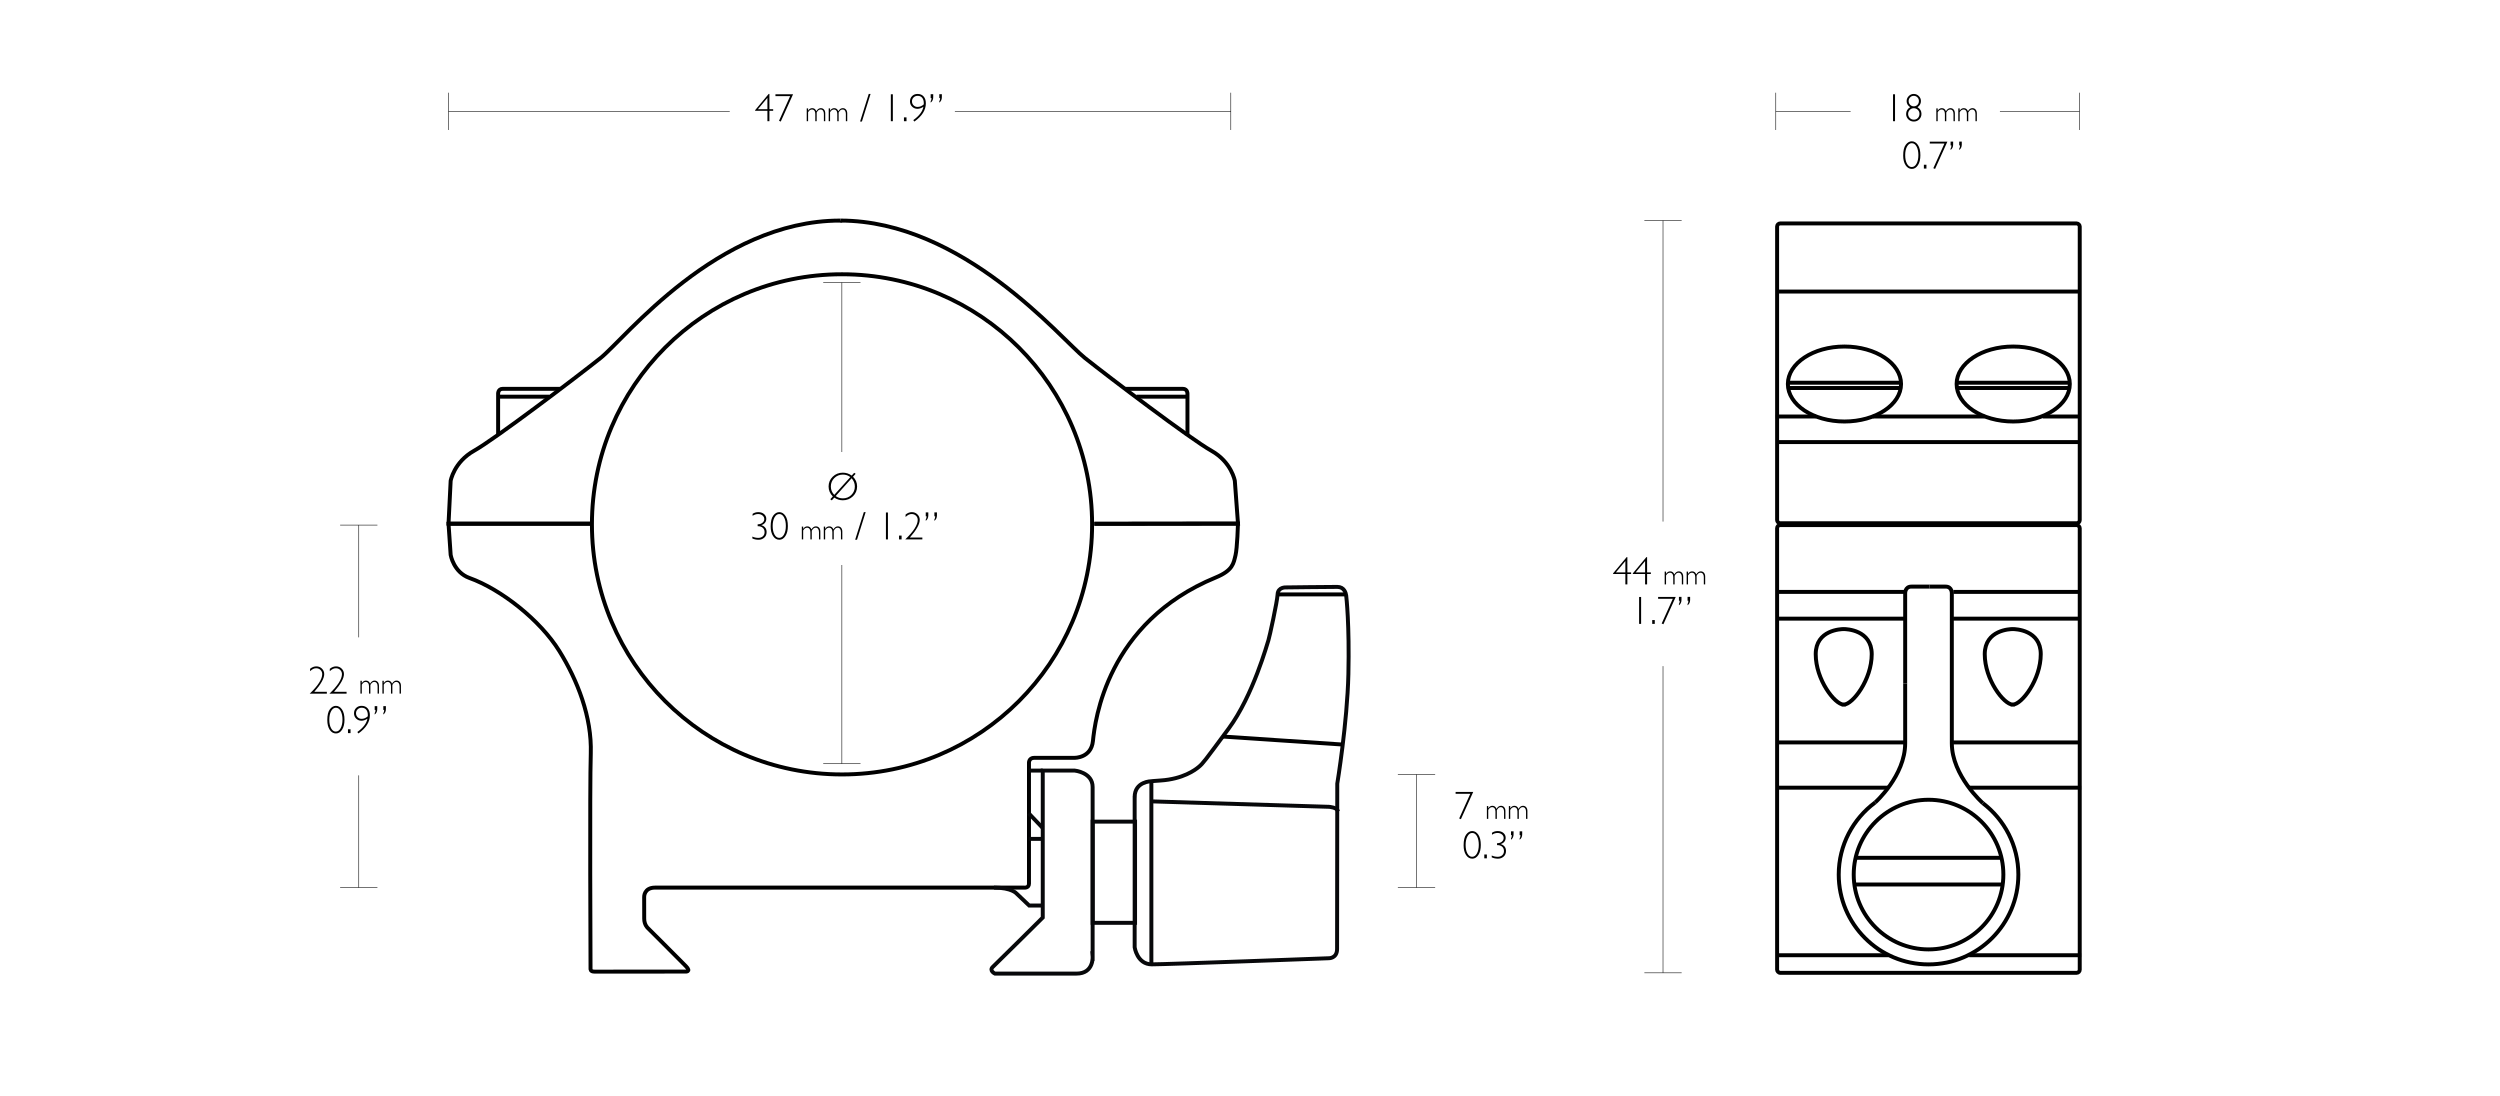 <?xml version="1.0" encoding="UTF-8"?><svg xmlns="http://www.w3.org/2000/svg" width="1140" height="500" viewBox="0 0 1140 500"><defs><style>.cls-1{stroke:#07080a;}.cls-1,.cls-2{stroke-width:1.802px;}.cls-1,.cls-2,.cls-3{fill:none;stroke-miterlimit:10;}.cls-2,.cls-3{stroke:#000;}.cls-4{stroke-width:0px;}.cls-3{stroke-width:.25px;}</style></defs><g id="Layer_3"><path class="cls-2" d="M269.268,238.847h-64.737l.971,14.199s1.316,7.907,8.564,10.511c14.424,5.184,32.228,19.157,41.018,33.355,8.138,13.146,14.875,29.975,14.311,46.733-.508,15.107-.113,97.681-.113,98.038,0,.286-.115,1.373,1.801,1.373.641,0,41.451-.016,41.451-.016,0,0,2.852.211.261-2.436-4.007-4.093-17.414-17.442-17.414-17.442,0,0-1.625-1.42-1.625-4.239,0-5.68-.019-9.915-.019-9.915,0,0-.139-4.261,4.99-4.261h168.274s2.209.305,2.209-1.841v-54.834s-.242-2.535,2.459-2.509c2.704.026,18.368,0,18.368,0,0,0,7.541.135,8.339-7.663.935-9.137,6.198-54.058,56.005-74.567,7.89-3.249,8.114-6.504,9.015-10.142.787-3.174,1.127-14.424,1.127-14.424l-65.496.081"/><path class="cls-2" d="M541.48,198.312v-18.509s.227-2.498-2.101-2.498-26.242,0-26.242,0"/><line class="cls-2" x1="541.139" y1="180.882" x2="518.264" y2="180.882"/><path class="cls-2" d="M227.143,198.312v-18.509s-.227-2.498,2.101-2.498c2.328,0,26.242,0,26.242,0"/><line class="cls-2" x1="227.484" y1="180.882" x2="250.359" y2="180.882"/><path class="cls-2" d="M499.034,238.847l65.487-.081-1.441-19.495s-1.466-8.564-10.712-13.748c-9.445-5.295-46.569-33.468-57.619-42.258-11.044-8.785-55.456-62.634-111.566-62.687"/><path class="cls-2" d="M383.14,100.578c-.015,0-.029-.001-.044-.001v.003c-56.11.052-98.218,53.902-109.263,62.687-11.05,8.79-48.174,36.963-57.619,42.258-9.246,5.184-10.712,13.748-10.712,13.748l-.972,19.495h64.737"/><path class="cls-1" d="M498.238,436.071v-77.195c0-6.689-8.161-7.492-8.161-7.492h-14.583v67.027s-20.871,20.737-22.744,22.476c-1.873,1.739.937,3.077.937,3.077h37.193c8.027,0,7.358-7.893,7.358-7.893Z"/><path class="cls-1" d="M475.668,412.924h-6.367l-5.747-5.465s-2.141-2.704-10.311-2.704"/><rect class="cls-1" x="498.258" y="374.667" width="19.329" height="46.145"/><line class="cls-1" x1="475.495" y1="351.387" x2="469.118" y2="351.387"/><line class="cls-1" x1="475.495" y1="382.531" x2="469.118" y2="382.531"/><line class="cls-1" x1="469.076" y1="370.863" x2="475.499" y2="377.582"/><path class="cls-1" d="M517.403,363.484v68.484s1.114,7.775,7.791,7.775,80.796-2.789,80.796-2.789c0,0,3.719.085,3.719-4.226s.085-75.388.085-75.388c0,0,4.564-27.637,5.071-49.949s-.892-35.036-1.014-35.877c-.152-1.044-.845-3.87-4.014-3.888-3.583-.019-23.405.235-23.405.235,0,0-3.691-.255-3.851,3.188-.153,3.292-3.761,19.734-4.184,20.918s-7.013,25.237-18.128,40.272c-11.095,15.008-11.668,15.803-13.577,17.426-1.7,1.445-7.254,5.568-17.44,6.238-3.471.228-4.226.338-4.226.338,0,0-7.622.03-7.622,7.241Z"/><line class="cls-1" x1="525.025" y1="356.242" x2="525.025" y2="440.025"/><path class="cls-1" d="M525.081,365.426l80.909,2.479s3.831.225,4.057,2.028"/><rect class="cls-2" x="810.363" y="101.886" width="137.993" height="136.711" rx="1.417" ry="1.417"/><rect class="cls-2" x="810.363" y="239.44" width="137.993" height="204.167" rx="1.417" ry="1.417"/><line class="cls-2" x1="810.037" y1="132.949" x2="948.257" y2="132.949"/><line class="cls-2" x1="810.037" y1="201.59" x2="948.257" y2="201.59"/><line class="cls-2" x1="810.037" y1="269.907" x2="868.221" y2="269.907"/><line class="cls-2" x1="890.721" y1="269.907" x2="948.905" y2="269.907"/><line class="cls-2" x1="810.037" y1="282.106" x2="868.221" y2="282.106"/><line class="cls-2" x1="810.037" y1="359.184" x2="861.104" y2="359.184"/><line class="cls-2" x1="897.933" y1="359.184" x2="949" y2="359.184"/><line class="cls-2" x1="810.037" y1="435.586" x2="861.104" y2="435.586"/><line class="cls-2" x1="897.933" y1="435.586" x2="949" y2="435.586"/><line class="cls-2" x1="890.609" y1="282.106" x2="948.793" y2="282.106"/><line class="cls-2" x1="868.221" y1="338.547" x2="810.037" y2="338.547"/><line class="cls-2" x1="867.288" y1="174.521" x2="815.579" y2="174.521"/><line class="cls-2" x1="867.288" y1="176.93" x2="815.579" y2="176.93"/><line class="cls-2" x1="943.985" y1="174.521" x2="892.276" y2="174.521"/><line class="cls-2" x1="943.985" y1="176.93" x2="892.276" y2="176.93"/><line class="cls-2" x1="890.609" y1="338.547" x2="948.793" y2="338.547"/><line class="cls-2" x1="809.769" y1="189.926" x2="828.002" y2="189.926"/><line class="cls-2" x1="854.01" y1="189.926" x2="904.954" y2="189.926"/><line class="cls-2" x1="931.499" y1="189.926" x2="948.659" y2="189.926"/><ellipse class="cls-2" cx="841.073" cy="175.112" rx="25.807" ry="17.093"/><ellipse class="cls-2" cx="918.025" cy="175.112" rx="25.807" ry="17.093"/><circle class="cls-2" cx="879.415" cy="398.808" r="34.119"/><path class="cls-2" d="M855.076,365.924c-10.065,7.462-16.617,19.393-16.617,32.885,0,22.619,18.337,40.956,40.956,40.956s40.956-18.337,40.956-40.956c0-13.292-6.36-25.069-16.172-32.552"/><path class="cls-2" d="M855.076,365.924s13.681-12.175,13.681-26.974v-27.307"/><path class="cls-2" d="M879.884,267.493h-8.312c-2.949,0-2.815,3.083-2.815,3.083v41.066"/><path class="cls-2" d="M890.034,308.721v-38.144s.134-3.083-2.815-3.083h-7.335"/><path class="cls-2" d="M890.034,308.721v30.228c0,14.8,14.165,27.308,14.165,27.308"/><line class="cls-2" x1="845.779" y1="391.161" x2="912.715" y2="391.161"/><line class="cls-2" x1="845.779" y1="403.331" x2="912.715" y2="403.331"/><path class="cls-2" d="M853.508,298.312c0-11.139-11.641-11.449-12.716-11.454v-0s-.04 0-.053 0c-.013 0-.053-0-.053-0v0c-1.075.005-12.716.315-12.716,11.454,0,11.639,8.69,22.923,12.748,22.997v.007c.007,0,.015-.004.021-.004s.015.004.021.004v-.007c4.058-.074,12.748-11.358,12.748-22.997Z"/><path class="cls-2" d="M930.586,298.312c0-11.139-11.641-11.449-12.716-11.454v-0s-.04 0-.053 0c-.013 0-.053-0-.053-0v0c-1.075.005-12.716.315-12.716,11.454,0,11.639,8.69,22.923,12.748,22.997v.007c.007,0,.015-.004.021-.004s.015.004.021.004v-.007c4.058-.074,12.748-11.358,12.748-22.997Z"/><line class="cls-2" x1="582.58" y1="271.051" x2="613.85" y2="271.051"/><line class="cls-2" x1="557.409" y1="335.856" x2="612.014" y2="339.496"/><circle class="cls-2" cx="383.959" cy="239.104" r="114.039"/></g><g id="DIMS"><line class="cls-3" x1="155.1" y1="404.754" x2="172.099" y2="404.754"/><line class="cls-3" x1="155.1" y1="239.44" x2="172.099" y2="239.44"/><line class="cls-3" x1="163.6" y1="353.556" x2="163.6" y2="404.754"/><line class="cls-3" x1="163.6" y1="239.44" x2="163.6" y2="290.638"/><line class="cls-3" x1="948.257" y1="59.272" x2="948.257" y2="42.273"/><line class="cls-3" x1="809.76" y1="59.272" x2="809.76" y2="42.273"/><line class="cls-3" x1="911.97" y1="50.773" x2="948.257" y2="50.773"/><path class="cls-4" d="M141.386,306.061v-1.081c.908-.744,1.863-1.116,2.865-1.116s1.852.342,2.549,1.024,1.046,1.516,1.046,2.5c0,1.951-1.506,4.641-4.518,8.068h5.713v.844h-7.796c3.791-3.65,5.686-6.615,5.686-8.895,0-.756-.264-1.392-.791-1.907s-1.181-.773-1.96-.773c-.516,0-.979.105-1.389.316s-.879.551-1.406,1.02Z"/><path class="cls-4" d="M150.386,306.061v-1.081c.908-.744,1.863-1.116,2.865-1.116s1.852.342,2.549,1.024,1.046,1.516,1.046,2.5c0,1.951-1.506,4.641-4.518,8.068h5.713v.844h-7.796c3.791-3.65,5.686-6.615,5.686-8.895,0-.756-.264-1.392-.791-1.907s-1.181-.773-1.96-.773c-.516,0-.979.105-1.389.316s-.879.551-1.406,1.02Z"/><path class="cls-4" d="M164.981,310.46v1.028h.025c.474-.762,1.094-1.143,1.86-1.143.893,0,1.522.468,1.885,1.403.55-.935,1.227-1.403,2.031-1.403.605,0,1.094.216,1.466.647s.559,1.005.559,1.721v3.586h-.622v-3.313c0-.63-.133-1.127-.4-1.488-.267-.362-.641-.543-1.123-.543-.36,0-.673.108-.94.324s-.541.562-.825,1.041v3.979h-.628v-3.326c0-.647-.139-1.145-.415-1.495-.277-.349-.649-.523-1.114-.523-.677,0-1.263.417-1.758,1.251v4.094h-.622v-5.84h.622Z"/><path class="cls-4" d="M175.004,310.46v1.028h.025c.474-.762,1.095-1.143,1.86-1.143.893,0,1.522.468,1.885,1.403.551-.935,1.227-1.403,2.031-1.403.606,0,1.094.216,1.467.647.371.432.559,1.005.559,1.721v3.586h-.623v-3.313c0-.63-.133-1.127-.4-1.488-.266-.362-.641-.543-1.123-.543-.359,0-.672.108-.94.324-.266.216-.541.562-.824,1.041v3.979h-.629v-3.326c0-.647-.139-1.145-.416-1.495-.277-.349-.648-.523-1.113-.523-.678,0-1.264.417-1.759,1.251v4.094h-.622v-5.84h.622Z"/><path class="cls-4" d="M153.167,321.864c1.102,0,2.03.553,2.786,1.657s1.134,2.67,1.134,4.697c0,1.887-.371,3.398-1.112,4.535s-1.665,1.705-2.773,1.705c-1.16,0-2.109-.558-2.848-1.674s-1.107-2.586-1.107-4.408c0-2.268.397-3.92,1.191-4.957s1.704-1.556,2.729-1.556ZM153.131,333.597c.914,0,1.649-.516,2.206-1.547s.835-2.338.835-3.92c0-1.547-.271-2.834-.813-3.862s-1.273-1.543-2.193-1.543c-.867,0-1.585.506-2.153,1.517s-.853,2.318-.853,3.924c0,1.623.277,2.935.831,3.934s1.267,1.498,2.14,1.498Z"/><path class="cls-4" d="M159.846,332.551v1.749h-1.169v-1.749h1.169Z"/><path class="cls-4" d="M163.441,334.458l-.501-.659c2.707-1.951,4.242-3.976,4.606-6.073-.955.615-1.855.923-2.698.923-.967,0-1.778-.323-2.435-.971s-.984-1.446-.984-2.396c0-.996.324-1.815.971-2.456s1.475-.963,2.483-.963c1.166,0,2.087.384,2.764,1.151s1.015,1.816,1.015,3.147c0,3.053-1.74,5.818-5.221,8.297ZM167.704,326.636c.018-.188.026-.369.026-.545,0-1.055-.245-1.879-.734-2.474s-1.176-.893-2.061-.893c-.727,0-1.34.239-1.841.717s-.751,1.073-.751,1.788c0,.727.242,1.335.725,1.824s1.088.733,1.815.733c1.031,0,1.972-.384,2.821-1.151Z"/><path class="cls-4" d="M172.028,321.987v1.371c0,1.066-.39,1.893-1.169,2.478v-.624c.252-.357.378-.85.378-1.477h-.378v-1.749h1.169ZM175.966,321.987v1.371c0,1.066-.391,1.893-1.17,2.478v-.624c.252-.357.379-.85.379-1.477h-.379v-1.749h1.17Z"/><line class="cls-3" x1="749.833" y1="443.616" x2="766.832" y2="443.616"/><line class="cls-3" x1="749.833" y1="100.577" x2="766.832" y2="100.577"/><line class="cls-3" x1="758.333" y1="303.751" x2="758.333" y2="443.616"/><line class="cls-3" x1="758.333" y1="100.577" x2="758.333" y2="237.833"/><path class="cls-4" d="M742.078,254.058v6.961h1.714v.738h-1.714v4.737h-.914v-4.737h-5.599v-.299l6.17-7.4h.343ZM741.164,261.019v-5.178l-4.328,5.178h4.328Z"/><path class="cls-4" d="M751.078,254.058v6.961h1.714v.738h-1.714v4.737h-.914v-4.737h-5.599v-.299l6.17-7.4h.343ZM750.164,261.019v-5.178l-4.328,5.178h4.328Z"/><path class="cls-4" d="M759.714,260.655v1.028h.025c.475-.762,1.094-1.143,1.86-1.143.893,0,1.522.468,1.885,1.403.551-.935,1.228-1.403,2.031-1.403.606,0,1.094.216,1.467.647.372.432.559,1.005.559,1.721v3.586h-.622v-3.313c0-.63-.134-1.127-.4-1.488-.267-.362-.641-.543-1.123-.543-.36,0-.673.108-.94.324s-.542.562-.825,1.041v3.979h-.629v-3.326c0-.647-.139-1.145-.415-1.495-.277-.349-.649-.523-1.114-.523-.678,0-1.264.417-1.759,1.251v4.094h-.622v-5.84h.622Z"/><path class="cls-4" d="M769.737,260.655v1.028h.025c.474-.762,1.095-1.143,1.86-1.143.893,0,1.522.468,1.885,1.403.551-.935,1.227-1.403,2.031-1.403.606,0,1.094.216,1.467.647.371.432.559,1.005.559,1.721v3.586h-.623v-3.313c0-.63-.133-1.127-.4-1.488-.266-.362-.641-.543-1.123-.543-.359,0-.672.108-.94.324-.266.216-.541.562-.824,1.041v3.979h-.629v-3.326c0-.647-.139-1.145-.416-1.495-.277-.349-.648-.523-1.113-.523-.678,0-1.264.417-1.759,1.251v4.094h-.622v-5.84h.622Z"/><path class="cls-4" d="M748.348,272.216v12.278h-.914v-12.278h.914Z"/><path class="cls-4" d="M754.579,282.745v1.749h-1.169v-1.749h1.169Z"/><path class="cls-4" d="M764.133,272.216l-5.613,12.438-.794-.336,5.068-11.25h-6.694v-.853h8.033Z"/><path class="cls-4" d="M766.761,272.181v1.371c0,1.066-.39,1.893-1.169,2.478v-.624c.252-.357.378-.85.378-1.477h-.378v-1.749h1.169ZM770.699,272.181v1.371c0,1.066-.391,1.893-1.17,2.478v-.624c.252-.357.379-.85.379-1.477h-.379v-1.749h1.17Z"/><path class="cls-4" d="M864.132,42.993v12.278h-.914v-12.278h.914Z"/><path class="cls-4" d="M871.031,48.882c-1.072-.727-1.608-1.649-1.608-2.769,0-.885.322-1.652.967-2.303s1.403-.976,2.276-.976c.896,0,1.667.321,2.312.962s.967,1.408.967,2.298c0,1.154-.521,2.083-1.565,2.786,1.207.727,1.81,1.74,1.81,3.041,0,.984-.335,1.815-1.006,2.492s-1.493,1.015-2.466,1.015c-.984,0-1.817-.334-2.5-1.002s-1.024-1.48-1.024-2.435c0-1.336.612-2.373,1.837-3.111ZM875.276,51.87c0-.697-.253-1.292-.76-1.784s-1.124-.738-1.851-.738c-.709,0-1.312.256-1.81.769s-.747,1.127-.747,1.841c0,.721.252,1.336.756,1.846s1.122.765,1.855.765c.744,0,1.356-.255,1.837-.765s.721-1.154.721-1.934ZM870.346,46.096c0,.668.228,1.233.682,1.696s1.012.694,1.674.694c.668,0,1.222-.231,1.661-.694s.659-1.043.659-1.74c0-.65-.229-1.206-.685-1.665s-1.014-.69-1.67-.69c-.644,0-1.192.233-1.644.699s-.677,1.033-.677,1.701Z"/><path class="cls-4" d="M883.588,49.432v1.028h.025c.474-.762,1.094-1.143,1.859-1.143.894,0,1.522.468,1.886,1.403.55-.935,1.227-1.403,2.031-1.403.605,0,1.094.216,1.466.647.373.432.559,1.005.559,1.72v3.586h-.622v-3.313c0-.63-.133-1.127-.399-1.488-.267-.362-.642-.543-1.124-.543-.359,0-.673.108-.94.324s-.541.563-.825,1.041v3.98h-.628v-3.326c0-.647-.139-1.145-.416-1.495-.277-.349-.648-.523-1.114-.523-.677,0-1.263.417-1.758,1.25v4.094h-.622v-5.84h.622Z"/><path class="cls-4" d="M893.61,49.432v1.028h.025c.474-.762,1.095-1.143,1.86-1.143.893,0,1.522.468,1.885,1.403.551-.935,1.227-1.403,2.031-1.403.606,0,1.094.216,1.467.647.371.432.559,1.005.559,1.72v3.586h-.623v-3.313c0-.63-.133-1.127-.4-1.488-.266-.362-.641-.543-1.123-.543-.359,0-.672.108-.94.324-.266.216-.541.563-.824,1.041v3.98h-.629v-3.326c0-.647-.139-1.145-.416-1.495-.277-.349-.648-.523-1.113-.523-.678,0-1.264.417-1.759,1.25v4.094h-.622v-5.84h.622Z"/><path class="cls-4" d="M871.773,64.435c1.102,0,2.03.552,2.786,1.657s1.134,2.67,1.134,4.698c0,1.887-.371,3.398-1.112,4.535s-1.665,1.705-2.772,1.705c-1.16,0-2.109-.558-2.848-1.674s-1.107-2.585-1.107-4.408c0-2.268.397-3.92,1.19-4.957s1.704-1.556,2.729-1.556ZM871.738,76.169c.914,0,1.649-.516,2.206-1.547s.835-2.338.835-3.92c0-1.547-.272-2.834-.814-3.863s-1.272-1.542-2.192-1.542c-.867,0-1.585.505-2.153,1.516s-.853,2.319-.853,3.924c0,1.623.276,2.934.83,3.933s1.268,1.498,2.141,1.498Z"/><path class="cls-4" d="M878.453,75.123v1.749h-1.169v-1.749h1.169Z"/><path class="cls-4" d="M888.007,64.594l-5.613,12.438-.794-.335,5.067-11.25h-6.693v-.853h8.033Z"/><path class="cls-4" d="M890.635,64.558v1.371c0,1.066-.39,1.893-1.169,2.478v-.624c.252-.357.378-.85.378-1.477h-.378v-1.749h1.169ZM894.572,64.558v1.371c0,1.066-.391,1.893-1.17,2.478v-.624c.252-.357.379-.85.379-1.477h-.379v-1.749h1.17Z"/><path class="cls-4" d="M380.427,226.909l-1.135,1.265-.674-.525,1.152-1.274c-1.29-1.278-1.934-2.79-1.934-4.536,0-1.758.628-3.248,1.885-4.469s2.791-1.833,4.601-1.833c1.494,0,2.844.442,4.05,1.325l1.135-1.255.66.449-1.201,1.339c1.246,1.223,1.869,2.704,1.869,4.444,0,1.752-.631,3.239-1.894,4.46s-2.802,1.833-4.619,1.833c-1.389,0-2.687-.408-3.895-1.223ZM380.425,225.65l7.321-8.096c-.941-.759-2.07-1.138-3.389-1.138-1.535,0-2.834.523-3.898,1.569s-1.595,2.331-1.595,3.854c0,1.482.52,2.753,1.561,3.812ZM388.342,218.09l-7.283,8.115c.968.699,2.067,1.048,3.298,1.048,1.529,0,2.82-.523,3.872-1.569s1.578-2.328,1.578-3.845c0-1.389-.488-2.638-1.464-3.749Z"/><path class="cls-4" d="M343.182,235.207v-.879c.715-.527,1.576-.791,2.584-.791,1.072,0,1.95.29,2.632.87s1.024,1.321,1.024,2.224c0,.644-.19,1.219-.571,1.723s-.935.867-1.661,1.09v.035c1.588.533,2.382,1.576,2.382,3.129,0,1.084-.362,1.942-1.085,2.575s-1.586.949-2.588.949c-1.02,0-1.963-.202-2.83-.606v-.844c.844.393,1.752.589,2.725.589.85,0,1.538-.24,2.065-.721s.791-1.11.791-1.89c0-.838-.28-1.504-.839-2s-1.335-.734-2.325-.716v-.861c.902,0,1.632-.233,2.188-.699s.835-1.027.835-1.683c0-.65-.268-1.197-.804-1.639s-1.206-.664-2.008-.664c-.879,0-1.717.27-2.514.809Z"/><path class="cls-4" d="M355.346,233.537c1.102,0,2.03.552,2.786,1.657s1.134,2.67,1.134,4.698c0,1.887-.371,3.398-1.112,4.535s-1.665,1.705-2.773,1.705c-1.16,0-2.109-.558-2.848-1.674s-1.107-2.585-1.107-4.408c0-2.268.397-3.92,1.191-4.957s1.704-1.556,2.729-1.556ZM355.31,245.27c.914,0,1.649-.516,2.206-1.547s.835-2.338.835-3.92c0-1.547-.271-2.834-.813-3.863s-1.273-1.542-2.193-1.542c-.867,0-1.585.505-2.153,1.516s-.853,2.319-.853,3.924c0,1.623.277,2.934.831,3.933s1.267,1.498,2.14,1.498Z"/><path class="cls-4" d="M366.25,240.134v1.028h.025c.474-.762,1.094-1.143,1.86-1.143.893,0,1.522.468,1.885,1.403.55-.935,1.227-1.403,2.031-1.403.605,0,1.094.216,1.466.647s.559,1.005.559,1.72v3.586h-.622v-3.313c0-.63-.133-1.127-.4-1.488-.267-.362-.641-.543-1.123-.543-.36,0-.673.108-.94.324s-.541.563-.825,1.041v3.98h-.628v-3.326c0-.647-.139-1.145-.415-1.495-.277-.349-.649-.523-1.114-.523-.677,0-1.263.417-1.758,1.25v4.094h-.622v-5.84h.622Z"/><path class="cls-4" d="M376.272,240.134v1.028h.025c.474-.762,1.094-1.143,1.86-1.143.893,0,1.522.468,1.885,1.403.55-.935,1.227-1.403,2.031-1.403.605,0,1.094.216,1.466.647s.559,1.005.559,1.72v3.586h-.622v-3.313c0-.63-.133-1.127-.4-1.488-.267-.362-.641-.543-1.123-.543-.36,0-.673.108-.94.324s-.541.563-.825,1.041v3.98h-.628v-3.326c0-.647-.139-1.145-.415-1.495-.277-.349-.649-.523-1.114-.523-.677,0-1.263.417-1.758,1.25v4.094h-.622v-5.84h.622Z"/><path class="cls-4" d="M393.907,233.537h.83l-3.942,12.595h-.848l3.96-12.595Z"/><path class="cls-4" d="M404.897,233.695v12.278h-.914v-12.278h.914Z"/><path class="cls-4" d="M411.128,244.225v1.749h-1.169v-1.749h1.169Z"/><path class="cls-4" d="M412.938,235.734v-1.081c.908-.744,1.863-1.116,2.865-1.116s1.852.341,2.549,1.024,1.046,1.516,1.046,2.501c0,1.951-1.506,4.641-4.518,8.068h5.713v.844h-7.796c3.791-3.65,5.686-6.615,5.686-8.895,0-.756-.264-1.392-.791-1.907s-1.181-.773-1.96-.773c-.516,0-.979.105-1.389.316s-.879.551-1.406,1.02Z"/><path class="cls-4" d="M423.31,233.66v1.371c0,1.066-.39,1.893-1.169,2.478v-.624c.252-.357.378-.85.378-1.477h-.378v-1.749h1.169ZM427.247,233.66v1.371c0,1.066-.39,1.893-1.169,2.478v-.624c.252-.357.378-.85.378-1.477h-.378v-1.749h1.169Z"/><line class="cls-3" x1="637.428" y1="404.754" x2="654.428" y2="404.754"/><line class="cls-3" x1="645.928" y1="353.143" x2="645.929" y2="404.754"/><path class="cls-4" d="M671.79,361.12l-5.613,12.438-.794-.336,5.067-11.25h-6.693v-.853h8.033Z"/><path class="cls-4" d="M678.642,367.559v1.028h.025c.475-.762,1.094-1.143,1.86-1.143.893,0,1.522.468,1.885,1.403.551-.935,1.228-1.403,2.031-1.403.606,0,1.094.216,1.467.647.372.432.559,1.005.559,1.721v3.586h-.622v-3.313c0-.63-.134-1.127-.4-1.488-.267-.362-.641-.543-1.123-.543-.36,0-.673.108-.94.324s-.542.562-.825,1.041v3.979h-.629v-3.326c0-.647-.139-1.145-.415-1.495-.277-.349-.649-.523-1.114-.523-.678,0-1.264.417-1.759,1.251v4.094h-.622v-5.84h.622Z"/><path class="cls-4" d="M688.665,367.559v1.028h.025c.474-.762,1.094-1.143,1.859-1.143.894,0,1.522.468,1.886,1.403.551-.935,1.227-1.403,2.031-1.403.606,0,1.094.216,1.467.647.371.432.559,1.005.559,1.721v3.586h-.623v-3.313c0-.63-.133-1.127-.4-1.488-.266-.362-.641-.543-1.123-.543-.359,0-.672.108-.94.324-.266.216-.541.562-.825,1.041v3.979h-.628v-3.326c0-.647-.139-1.145-.416-1.495-.277-.349-.648-.523-1.114-.523-.677,0-1.263.417-1.758,1.251v4.094h-.622v-5.84h.622Z"/><path class="cls-4" d="M671.327,378.962c1.102,0,2.03.553,2.786,1.657s1.134,2.67,1.134,4.697c0,1.887-.37,3.398-1.111,4.535s-1.666,1.705-2.773,1.705c-1.16,0-2.109-.558-2.848-1.674s-1.107-2.586-1.107-4.408c0-2.268.398-3.92,1.191-4.957s1.703-1.556,2.728-1.556ZM671.292,390.696c.914,0,1.649-.516,2.206-1.547s.835-2.338.835-3.92c0-1.547-.271-2.834-.812-3.862s-1.273-1.543-2.193-1.543c-.867,0-1.585.506-2.153,1.517s-.853,2.318-.853,3.924c0,1.623.277,2.935.831,3.934s1.267,1.498,2.14,1.498Z"/><path class="cls-4" d="M678.007,389.65v1.749h-1.169v-1.749h1.169Z"/><path class="cls-4" d="M680.345,380.632v-.879c.715-.527,1.576-.791,2.584-.791,1.072,0,1.95.29,2.633.87s1.023,1.321,1.023,2.224c0,.644-.19,1.219-.571,1.723s-.935.867-1.661,1.09v.035c1.588.533,2.382,1.576,2.382,3.129,0,1.084-.361,1.942-1.085,2.575s-1.587.949-2.589.949c-1.02,0-1.963-.202-2.83-.606v-.844c.844.393,1.752.589,2.725.589.85,0,1.538-.24,2.065-.721s.791-1.11.791-1.89c0-.838-.279-1.504-.839-1.999s-1.335-.734-2.325-.717v-.861c.902,0,1.632-.232,2.188-.698s.835-1.027.835-1.684c0-.65-.268-1.196-.804-1.639s-1.206-.664-2.009-.664c-.879,0-1.717.27-2.514.809Z"/><path class="cls-4" d="M690.188,379.085v1.371c0,1.066-.39,1.893-1.169,2.478v-.624c.252-.357.378-.85.378-1.477h-.378v-1.749h1.169ZM694.127,379.085v1.371c0,1.066-.391,1.893-1.17,2.478v-.624c.252-.357.379-.85.379-1.477h-.379v-1.749h1.17Z"/><line class="cls-3" x1="375.389" y1="348.263" x2="392.388" y2="348.263"/><line class="cls-3" x1="375.389" y1="128.838" x2="392.388" y2="128.838"/><line class="cls-3" x1="383.889" y1="257.636" x2="383.889" y2="348.263"/><line class="cls-3" x1="383.889" y1="128.838" x2="383.889" y2="206.119"/><line class="cls-3" x1="561.247" y1="59.272" x2="561.247" y2="42.273"/><line class="cls-3" x1="204.531" y1="59.272" x2="204.531" y2="42.273"/><line class="cls-3" x1="204.531" y1="50.773" x2="332.76" y2="50.773"/><path class="cls-4" d="M350.853,42.835v6.961h1.714v.738h-1.714v4.737h-.914v-4.737h-5.599v-.299l6.17-7.4h.343ZM349.939,49.796v-5.178l-4.328,5.178h4.328Z"/><path class="cls-4" d="M361.637,42.993l-5.613,12.438-.794-.335,5.068-11.25h-6.694v-.853h8.033Z"/><path class="cls-4" d="M368.489,49.432v1.028h.025c.474-.762,1.094-1.143,1.86-1.143.893,0,1.522.468,1.885,1.403.55-.935,1.227-1.403,2.031-1.403.605,0,1.094.216,1.466.647s.559,1.005.559,1.72v3.586h-.622v-3.313c0-.63-.133-1.127-.4-1.488-.267-.362-.641-.543-1.123-.543-.36,0-.673.108-.94.324s-.541.563-.825,1.041v3.98h-.628v-3.326c0-.647-.139-1.145-.415-1.495-.277-.349-.649-.523-1.114-.523-.677,0-1.263.417-1.758,1.25v4.094h-.622v-5.84h.622Z"/><path class="cls-4" d="M378.512,49.432v1.028h.025c.474-.762,1.094-1.143,1.86-1.143.893,0,1.522.468,1.885,1.403.55-.935,1.227-1.403,2.031-1.403.605,0,1.094.216,1.466.647s.559,1.005.559,1.72v3.586h-.622v-3.313c0-.63-.133-1.127-.4-1.488-.267-.362-.641-.543-1.123-.543-.36,0-.673.108-.94.324s-.541.563-.825,1.041v3.98h-.628v-3.326c0-.647-.139-1.145-.415-1.495-.277-.349-.649-.523-1.114-.523-.677,0-1.263.417-1.758,1.25v4.094h-.622v-5.84h.622Z"/><path class="cls-4" d="M396.147,42.835h.83l-3.942,12.595h-.848l3.96-12.595Z"/><path class="cls-4" d="M407.136,42.993v12.278h-.914v-12.278h.914Z"/><path class="cls-4" d="M413.368,53.523v1.749h-1.169v-1.749h1.169Z"/><path class="cls-4" d="M416.962,55.43l-.501-.659c2.707-1.951,4.242-3.976,4.606-6.073-.955.615-1.855.923-2.698.923-.967,0-1.778-.324-2.435-.971s-.984-1.446-.984-2.395c0-.996.323-1.815.971-2.457s1.476-.962,2.483-.962c1.166,0,2.087.384,2.765,1.151.676.768,1.015,1.816,1.015,3.147,0,3.053-1.74,5.818-5.221,8.297ZM421.225,47.608c.018-.188.026-.369.026-.545,0-1.055-.245-1.879-.733-2.474-.49-.595-1.177-.892-2.062-.892-.727,0-1.341.239-1.841.716-.502.477-.752,1.074-.752,1.789,0,.727.242,1.335.725,1.824.484.489,1.089.734,1.815.734,1.031,0,1.972-.384,2.821-1.151Z"/><path class="cls-4" d="M425.549,42.958v1.371c0,1.066-.39,1.893-1.169,2.478v-.624c.252-.357.378-.85.378-1.477h-.378v-1.749h1.169ZM429.487,42.958v1.371c0,1.066-.39,1.893-1.169,2.478v-.624c.252-.357.378-.85.378-1.477h-.378v-1.749h1.169Z"/><line class="cls-3" x1="435.427" y1="50.773" x2="561.333" y2="50.773"/><line class="cls-3" x1="809.778" y1="50.773" x2="843.884" y2="50.773"/><line class="cls-3" x1="637.428" y1="353.143" x2="654.428" y2="353.143"/></g></svg>